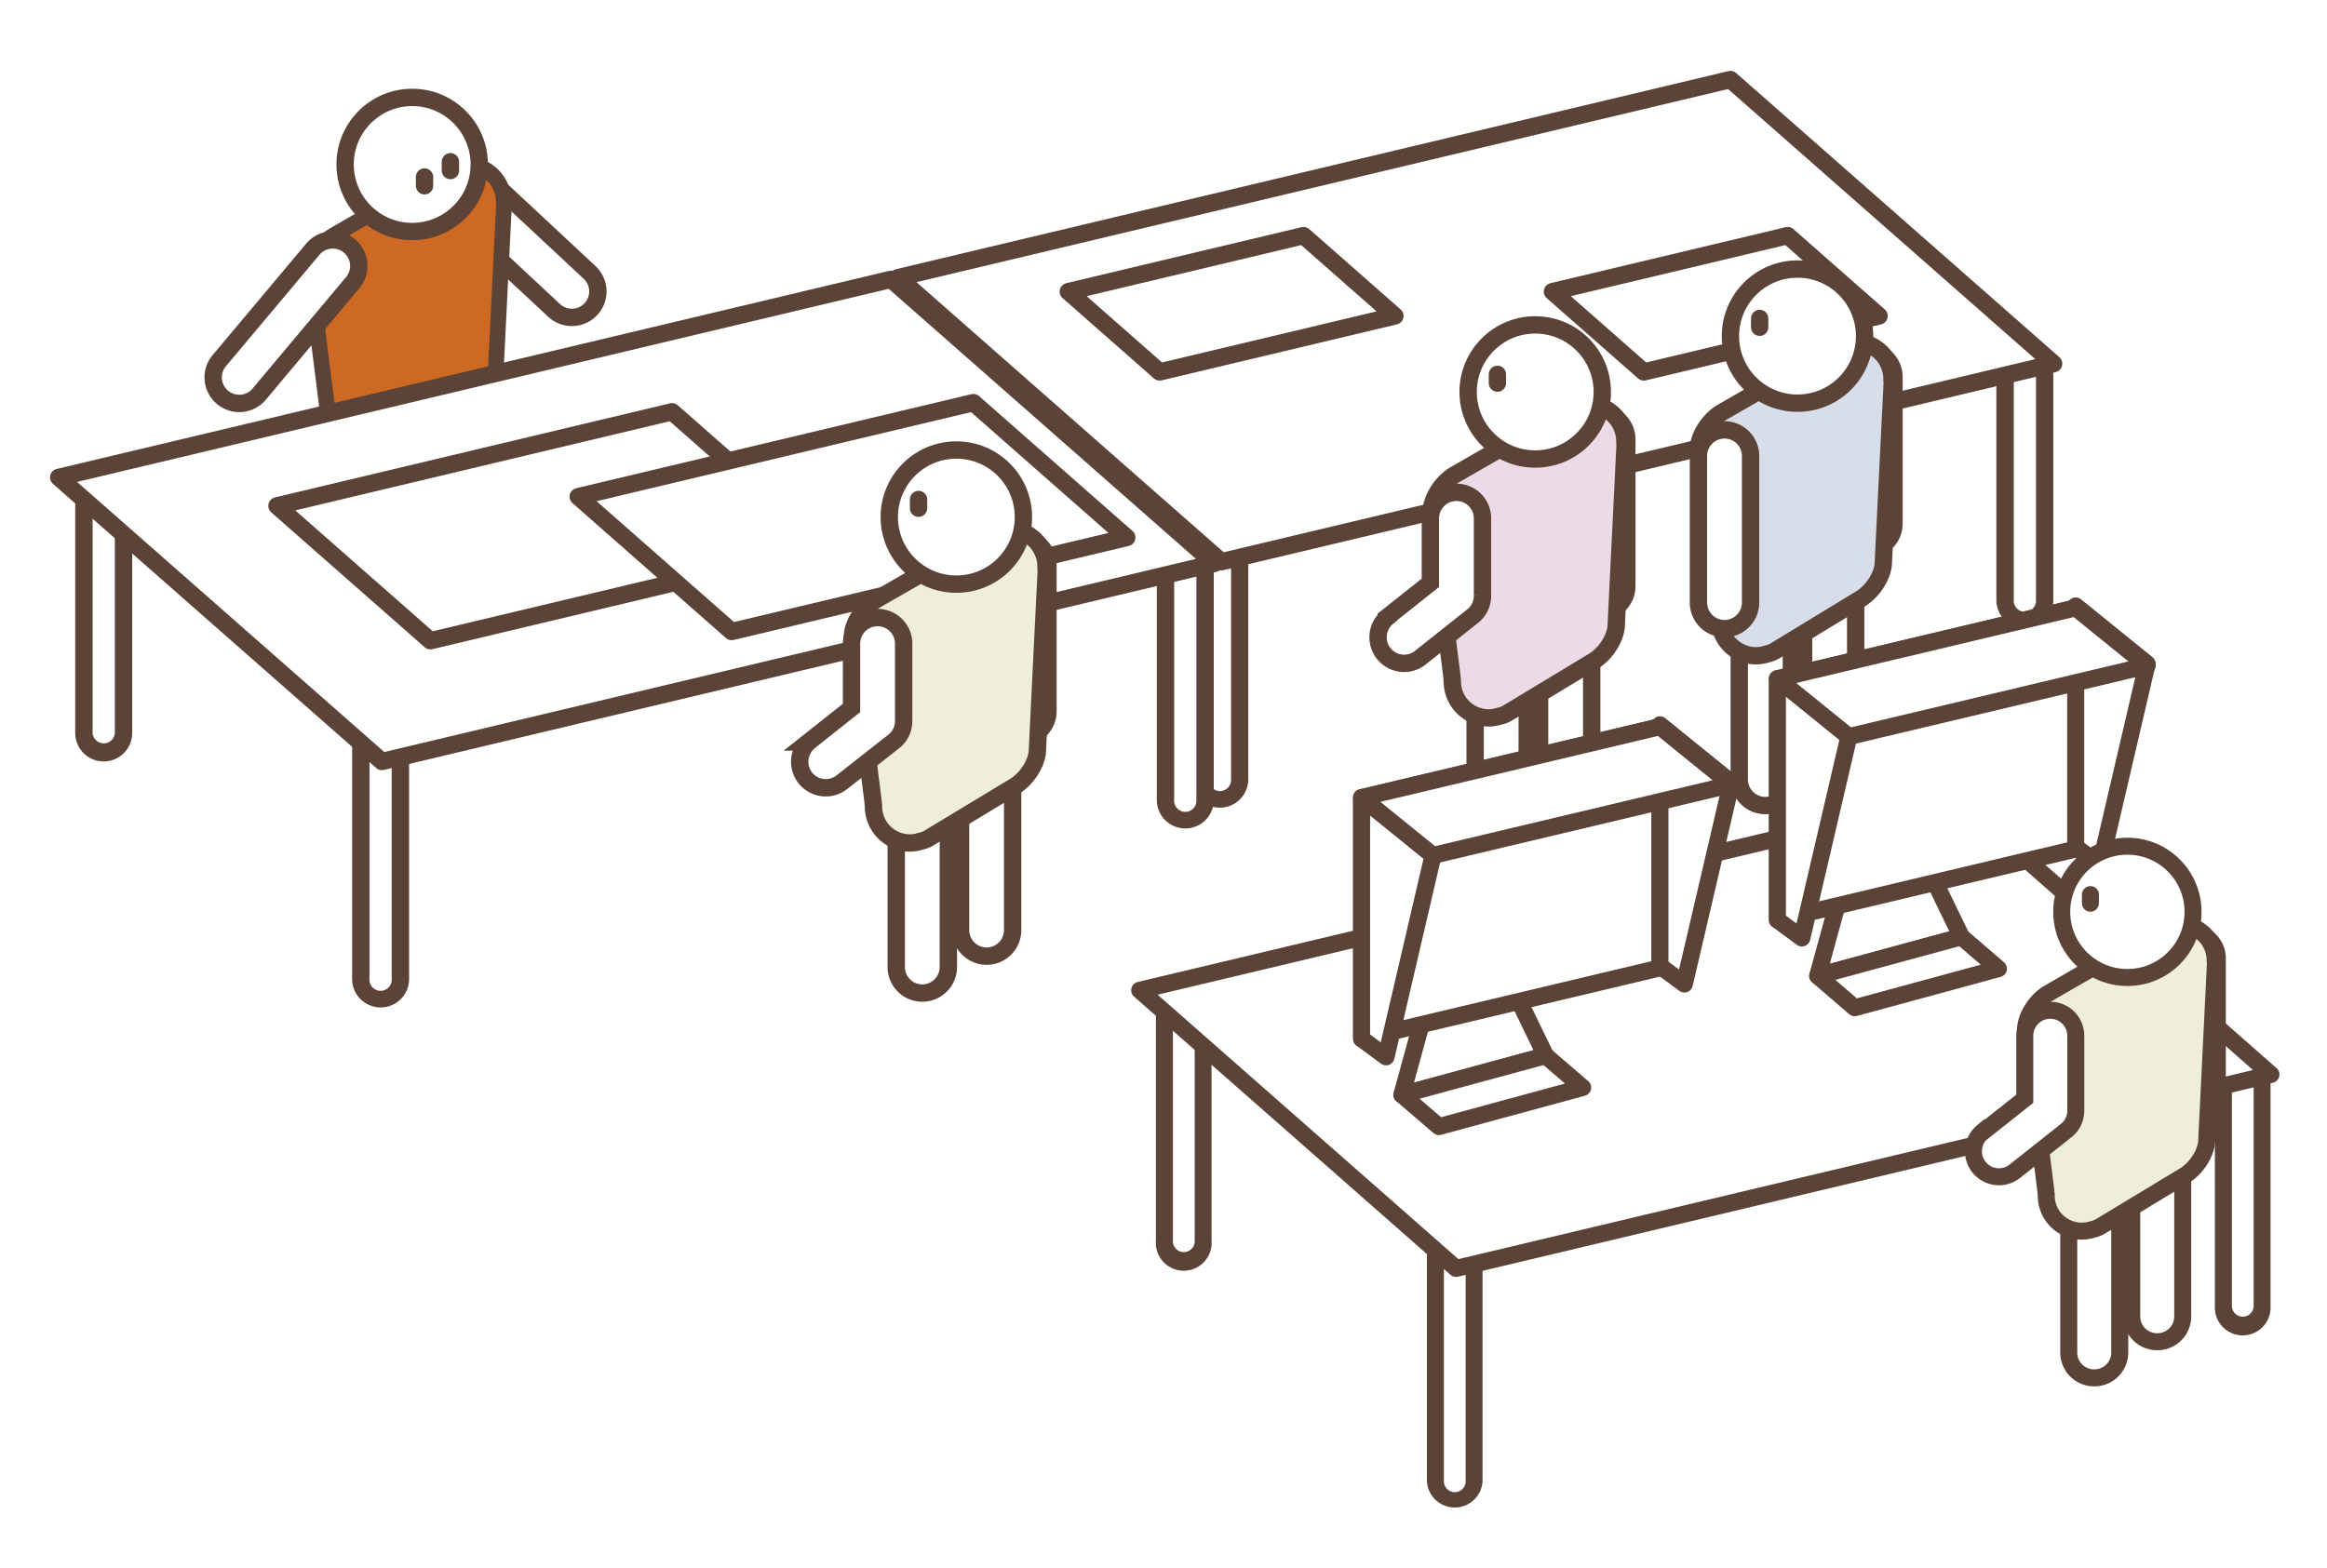 <svg id="レイヤー_1" data-name="レイヤー 1" xmlns="http://www.w3.org/2000/svg" width="460" height="310" viewBox="0 0 460 310"><defs><style>.cls-1,.cls-10,.cls-11,.cls-2,.cls-6{fill:#fff;}.cls-10,.cls-11,.cls-12,.cls-13,.cls-2,.cls-3,.cls-4,.cls-6,.cls-7,.cls-8,.cls-9{stroke:#5b4337;}.cls-11,.cls-2{stroke-miterlimit:10;}.cls-2,.cls-4,.cls-6,.cls-7,.cls-8,.cls-9{stroke-width:3.43px;}.cls-3{fill:#cd6922;stroke-width:3.1px;}.cls-10,.cls-12,.cls-13,.cls-3,.cls-4,.cls-6,.cls-7,.cls-8,.cls-9{stroke-linecap:round;stroke-linejoin:round;}.cls-13,.cls-4{fill:none;}.cls-5{fill:#5b4337;}.cls-12,.cls-7{fill:#efeddb;}.cls-8{fill:#d8dee9;}.cls-9{fill:#ecdbe6;}.cls-10,.cls-11,.cls-12,.cls-13{stroke-width:3.36px;}</style></defs><rect class="cls-1" width="460" height="310"/><path class="cls-2" d="M117.31,61.62a5.14,5.14,0,0,1-7.27.26L88.85,42.13a5.15,5.15,0,0,1,7-7.54l21.18,19.76A5.14,5.14,0,0,1,117.31,61.62Z" transform="translate(-0.5 -0.5)"/><path class="cls-2" d="M88.33,117.37a5.15,5.15,0,0,1-5.15-5.14V80.34a5.15,5.15,0,0,1,10.3,0v31.89A5.14,5.14,0,0,1,88.33,117.37Z" transform="translate(-0.5 -0.5)"/><path class="cls-2" d="M75.62,124.68a5.15,5.15,0,0,1-5.15-5.15V87.64a5.15,5.15,0,1,1,10.3,0v31.89A5.16,5.16,0,0,1,75.62,124.68Z" transform="translate(-0.5 -0.5)"/><path class="cls-3" d="M100.07,40.62c0-.08,0-.15,0-.22A7.35,7.35,0,0,0,91,33.22a5.4,5.4,0,0,0-1.92.69L66.49,47c-2.58,1.49-4.67,4.79-4.67,7.37l4.09,32.57a3.4,3.4,0,0,0,.08.73,1.52,1.52,0,0,0,0,.21,7.22,7.22,0,0,0,7.22,7.22,7.12,7.12,0,0,0,2.07-.34,5.56,5.56,0,0,0,1.7-.65L93.7,83.94c2.58-1.49,4.67-4.79,4.67-7.38l1.75-35.48A3.24,3.24,0,0,0,100.07,40.62Z" transform="translate(-0.5 -0.5)"/><circle class="cls-2" cx="81.48" cy="32.52" r="13.26"/><line class="cls-4" x1="83.92" y1="35" x2="83.92" y2="36.73"/><line class="cls-4" x1="89.04" y1="31.98" x2="89.04" y2="33.72"/><path class="cls-2" d="M44.48,79.06a5.14,5.14,0,0,1-.63-7.25L62.47,49.62a5.15,5.15,0,0,1,7.88,6.62L51.74,78.43A5.15,5.15,0,0,1,44.48,79.06Z" transform="translate(-0.5 -0.5)"/><path class="cls-1" d="M187,109.84a3.92,3.92,0,0,1-3.91-3.91V57.63a3.91,3.91,0,0,1,7.82,0v48.3A3.92,3.92,0,0,1,187,109.84Z" transform="translate(-0.5 -0.5)"/><path class="cls-5" d="M187,55.43a2.21,2.21,0,0,1,2.2,2.2v48.3a2.2,2.2,0,0,1-4.4,0V57.63a2.21,2.21,0,0,1,2.2-2.2M187,52a5.64,5.64,0,0,0-5.63,5.63v48.3a5.63,5.63,0,0,0,11.26,0V57.63A5.64,5.64,0,0,0,187,52Z" transform="translate(-0.5 -0.5)"/><path class="cls-1" d="M241.66,158.49a3.92,3.92,0,0,1-3.91-3.92V85.05a3.92,3.92,0,1,1,7.83,0v69.52A3.93,3.93,0,0,1,241.66,158.49Z" transform="translate(-0.5 -0.5)"/><path class="cls-5" d="M241.66,82.85a2.19,2.19,0,0,1,2.2,2.2v69.52a2.2,2.2,0,1,1-4.39,0V85.05a2.19,2.19,0,0,1,2.19-2.2m0-3.43A5.64,5.64,0,0,0,236,85.05v69.52a5.63,5.63,0,0,0,11.26,0V85.05a5.63,5.63,0,0,0-5.63-5.63Z" transform="translate(-0.5 -0.5)"/><path class="cls-1" d="M400.77,123a3.92,3.92,0,0,1-3.91-3.91V74.45a3.92,3.92,0,0,1,7.83,0v44.68A3.92,3.92,0,0,1,400.77,123Z" transform="translate(-0.5 -0.5)"/><path class="cls-5" d="M400.77,72.25a2.2,2.2,0,0,1,2.2,2.2v44.68a2.2,2.2,0,1,1-4.39,0V74.45a2.2,2.2,0,0,1,2.19-2.2m0-3.43a5.64,5.64,0,0,0-5.63,5.63v44.68a5.63,5.63,0,0,0,11.26,0V74.45a5.64,5.64,0,0,0-5.63-5.63Z" transform="translate(-0.5 -0.5)"/><polygon class="cls-6" points="342.07 15.73 177.54 54.89 241.43 111.07 405.96 71.91 342.07 15.73"/><path class="cls-1" d="M21,149.34a3.92,3.92,0,0,1-3.91-3.91V97.13a3.92,3.92,0,0,1,7.83,0v48.3A3.92,3.92,0,0,1,21,149.34Z" transform="translate(-0.5 -0.5)"/><path class="cls-5" d="M21,94.93a2.2,2.2,0,0,1,2.2,2.2v48.3a2.2,2.2,0,0,1-4.39,0V97.13A2.2,2.2,0,0,1,21,94.93m0-3.43a5.64,5.64,0,0,0-5.63,5.63v48.3a5.63,5.63,0,0,0,11.26,0V97.13A5.64,5.64,0,0,0,21,91.5Z" transform="translate(-0.5 -0.5)"/><path class="cls-1" d="M75.74,198a3.93,3.93,0,0,1-3.92-3.92V124.55a3.92,3.92,0,1,1,7.83,0v69.52A3.92,3.92,0,0,1,75.74,198Z" transform="translate(-0.5 -0.5)"/><path class="cls-5" d="M75.74,122.35a2.19,2.19,0,0,1,2.19,2.2v69.52a2.2,2.2,0,1,1-4.39,0V124.55a2.19,2.19,0,0,1,2.2-2.2m0-3.43a5.63,5.63,0,0,0-5.63,5.63v69.52a5.63,5.63,0,0,0,11.26,0V124.55a5.64,5.64,0,0,0-5.63-5.63Z" transform="translate(-0.5 -0.5)"/><path class="cls-1" d="M234.85,162.54a3.92,3.92,0,0,1-3.92-3.91V114a3.92,3.92,0,0,1,7.83,0v44.68A3.92,3.92,0,0,1,234.85,162.54Z" transform="translate(-0.5 -0.5)"/><path class="cls-5" d="M234.85,111.75A2.2,2.2,0,0,1,237,114v44.68a2.2,2.2,0,1,1-4.39,0V114a2.2,2.2,0,0,1,2.2-2.2m0-3.43a5.64,5.64,0,0,0-5.63,5.63v44.68a5.63,5.63,0,0,0,11.26,0V114a5.64,5.64,0,0,0-5.63-5.63Z" transform="translate(-0.5 -0.5)"/><polygon class="cls-6" points="176.14 55.23 11.61 94.39 75.5 150.57 240.03 111.41 176.14 55.23"/><polygon class="cls-6" points="132.85 81.42 54.75 100.02 85.08 126.69 163.18 108.09 132.85 81.42"/><polygon class="cls-6" points="192.41 79.61 114.31 98.2 144.63 124.87 222.74 106.28 192.41 79.61"/><polygon class="cls-6" points="257.68 46.59 211.19 57.66 229.24 73.54 275.74 62.47 257.68 46.59"/><polygon class="cls-6" points="353.39 46.59 306.89 57.66 324.95 73.54 371.45 62.47 353.39 46.59"/><path class="cls-2" d="M202.51,146.27a5.15,5.15,0,0,1-5.15-5.14v-29a5.15,5.15,0,0,1,10.3,0v29A5.14,5.14,0,0,1,202.51,146.27Z" transform="translate(-0.5 -0.5)"/><path class="cls-2" d="M195.53,189.56a5.16,5.16,0,0,1-5.15-5.15V152.53a5.15,5.15,0,0,1,10.3,0v31.88A5.15,5.15,0,0,1,195.53,189.56Z" transform="translate(-0.5 -0.5)"/><path class="cls-2" d="M182.82,196.86a5.15,5.15,0,0,1-5.15-5.15V159.83a5.15,5.15,0,1,1,10.3,0v31.88A5.16,5.16,0,0,1,182.82,196.86Z" transform="translate(-0.5 -0.5)"/><path class="cls-7" d="M207.27,112.8c0-.07,0-.14,0-.22a7.31,7.31,0,0,0-9.09-7.17,5.18,5.18,0,0,0-1.92.68l-22.59,13c-2.58,1.49-4.67,4.79-4.67,7.37l4.09,32.56a3.33,3.33,0,0,0,.08.73,1.66,1.66,0,0,0,0,.22,7.21,7.21,0,0,0,7.22,7.21,7.12,7.12,0,0,0,2.07-.34,5.31,5.31,0,0,0,1.7-.65l16.75-10.12c2.58-1.49,4.67-4.79,4.67-7.37l1.75-35.48A3.56,3.56,0,0,0,207.27,112.8Z" transform="translate(-0.5 -0.5)"/><path class="cls-2" d="M160.35,147.21l8.48-6.73V127.76a5.15,5.15,0,1,1,10.3,0v15c0,.08,0,.16,0,.24a5.13,5.13,0,0,1-1.82,4L167,155.1a5.15,5.15,0,0,1-6.62-7.89Z" transform="translate(-0.5 -0.5)"/><circle class="cls-2" cx="189.05" cy="102.24" r="13.26"/><line class="cls-4" x1="181.58" y1="98.76" x2="181.58" y2="100.49"/><path class="cls-2" d="M369.75,109.2a5.15,5.15,0,0,1-5.15-5.15v-29a5.15,5.15,0,1,1,10.3,0v29A5.16,5.16,0,0,1,369.75,109.2Z" transform="translate(-0.5 -0.5)"/><path class="cls-2" d="M362.18,152.48a5.15,5.15,0,0,1-5.15-5.15V115.45a5.15,5.15,0,1,1,10.3,0v31.88A5.14,5.14,0,0,1,362.18,152.48Z" transform="translate(-0.5 -0.5)"/><path class="cls-2" d="M349.47,159.78a5.15,5.15,0,0,1-5.15-5.15V122.75a5.15,5.15,0,1,1,10.3,0v31.88A5.15,5.15,0,0,1,349.47,159.78Z" transform="translate(-0.5 -0.5)"/><path class="cls-8" d="M374.51,75.73c0-.08,0-.15,0-.23a7.32,7.32,0,0,0-9.1-7.17,5.17,5.17,0,0,0-1.91.69l-22.59,13c-2.58,1.49-4.68,4.79-4.68,7.37L340.34,122a4.19,4.19,0,0,0,.08.74c0,.07,0,.14,0,.21a7.21,7.21,0,0,0,7.21,7.21,7.13,7.13,0,0,0,2.08-.33,5.61,5.61,0,0,0,1.69-.65L368.13,119c2.58-1.49,4.67-4.79,4.67-7.37l1.76-35.48C374.56,76,374.52,75.88,374.51,75.73Z" transform="translate(-0.5 -0.5)"/><circle class="cls-2" cx="355.33" cy="66.46" r="13.26"/><line class="cls-4" x1="347.85" y1="62.97" x2="347.85" y2="64.71"/><path class="cls-2" d="M341.4,124.8a5.16,5.16,0,0,1-5.15-5.15v-29a5.15,5.15,0,0,1,10.3,0v29A5.15,5.15,0,0,1,341.4,124.8Z" transform="translate(-0.5 -0.5)"/><path class="cls-2" d="M316.94,121.54a5.16,5.16,0,0,1-5.15-5.15v-29a5.15,5.15,0,1,1,10.3,0v29A5.15,5.15,0,0,1,316.94,121.54Z" transform="translate(-0.5 -0.5)"/><path class="cls-2" d="M310,164.82a5.16,5.16,0,0,1-5.15-5.15V127.79a5.15,5.15,0,0,1,10.3,0v31.88A5.16,5.16,0,0,1,310,164.82Z" transform="translate(-0.5 -0.5)"/><path class="cls-2" d="M297.25,172.12A5.15,5.15,0,0,1,292.1,167V135.09a5.15,5.15,0,1,1,10.3,0V167A5.16,5.16,0,0,1,297.25,172.12Z" transform="translate(-0.5 -0.5)"/><path class="cls-9" d="M321.7,88.07c0-.08,0-.15,0-.23a7.31,7.31,0,0,0-9.09-7.17,5,5,0,0,0-1.92.69l-22.59,13c-2.58,1.49-4.67,4.79-4.67,7.37l4.09,32.56a4.11,4.11,0,0,0,.07.73c0,.08,0,.15,0,.22a7.21,7.21,0,0,0,7.22,7.21,7.12,7.12,0,0,0,2.07-.34,5,5,0,0,0,1.69-.65l16.75-10.12c2.59-1.49,4.68-4.79,4.68-7.37l1.75-35.48A3.24,3.24,0,0,0,321.7,88.07Z" transform="translate(-0.5 -0.5)"/><path class="cls-2" d="M274.78,122.47l8.48-6.73V103a5.15,5.15,0,1,1,10.3,0v15c0,.08,0,.15,0,.23a5.13,5.13,0,0,1-1.82,4l-10.32,8.19a5.15,5.15,0,1,1-6.62-7.89Z" transform="translate(-0.5 -0.5)"/><circle class="cls-2" cx="303.48" cy="77.5" r="13.26"/><line class="cls-4" x1="296.01" y1="74.02" x2="296.01" y2="75.75"/><path class="cls-1" d="M234.51,249.61a3.84,3.84,0,0,1-3.83-3.84V198.49a3.84,3.84,0,0,1,7.67,0v47.28A3.84,3.84,0,0,1,234.51,249.61Z" transform="translate(-0.5 -0.5)"/><path class="cls-5" d="M234.51,196.34a2.16,2.16,0,0,1,2.16,2.15v47.28a2.16,2.16,0,1,1-4.31,0V198.49a2.15,2.15,0,0,1,2.15-2.15m0-3.36a5.51,5.51,0,0,0-5.51,5.51v47.28a5.52,5.52,0,1,0,11,0V198.49a5.52,5.52,0,0,0-5.52-5.51Z" transform="translate(-0.5 -0.5)"/><path class="cls-1" d="M288.08,297.23a3.84,3.84,0,0,1-3.83-3.83V225.33a3.83,3.83,0,0,1,7.66,0V293.4A3.84,3.84,0,0,1,288.08,297.23Z" transform="translate(-0.5 -0.5)"/><path class="cls-5" d="M288.08,223.18a2.15,2.15,0,0,1,2.15,2.15V293.4a2.15,2.15,0,0,1-4.3,0V225.33a2.15,2.15,0,0,1,2.15-2.15m0-3.36a5.51,5.51,0,0,0-5.51,5.51V293.4a5.51,5.51,0,0,0,11,0V225.33a5.51,5.51,0,0,0-5.51-5.51Z" transform="translate(-0.5 -0.5)"/><path class="cls-1" d="M443.85,262.53A3.83,3.83,0,0,1,440,258.7V215a3.83,3.83,0,1,1,7.66,0V258.7A3.82,3.82,0,0,1,443.85,262.53Z" transform="translate(-0.5 -0.5)"/><path class="cls-5" d="M443.85,212.81A2.15,2.15,0,0,1,446,215V258.7a2.15,2.15,0,0,1-4.3,0V215a2.15,2.15,0,0,1,2.15-2.15m0-3.36a5.51,5.51,0,0,0-5.51,5.51V258.7a5.51,5.51,0,1,0,11,0V215a5.51,5.51,0,0,0-5.51-5.51Z" transform="translate(-0.5 -0.5)"/><polygon class="cls-10" points="386.37 157.46 225.29 195.8 287.84 250.8 448.92 212.46 386.37 157.46"/><polygon class="cls-10" points="305.53 208.74 277.12 216.46 283.95 191.52 295.64 188.34 305.53 208.74"/><polygon class="cls-10" points="328.14 191.38 269.16 205.4 269.16 157.71 328.14 143.69 328.14 191.38"/><polygon class="cls-10" points="274 208.97 269.16 205.4 269.16 157.71 283.28 169.14 274 208.97"/><polygon class="cls-10" points="332.97 194.57 328.14 191 328.14 143.31 342.26 154.75 332.97 194.57"/><polygon class="cls-10" points="305.53 208.74 277.12 216.46 284.45 222.76 312.86 215.04 305.53 208.74"/><polygon class="cls-10" points="342.26 155.13 283.28 169.14 269.16 157.71 328.14 143.69 342.26 155.13"/><polygon class="cls-10" points="387.73 185.24 359.32 192.96 366.15 168.02 377.84 164.84 387.73 185.24"/><polygon class="cls-10" points="410.33 167.88 351.36 181.9 351.36 134.21 410.33 120.19 410.33 167.88"/><polygon class="cls-10" points="356.19 185.47 351.36 181.9 351.36 134.21 365.48 145.64 356.19 185.47"/><polygon class="cls-10" points="415.17 171.07 410.33 167.5 410.33 119.81 424.45 131.25 415.17 171.07"/><polygon class="cls-10" points="387.73 185.24 359.32 192.96 366.64 199.26 395.05 191.54 387.73 185.24"/><polygon class="cls-10" points="424.45 131.63 365.48 145.64 351.36 134.21 410.33 120.19 424.45 131.63"/><path class="cls-11" d="M433.73,223.42a5,5,0,0,1-5-5V190a5,5,0,0,1,10.09,0v28.36A5,5,0,0,1,433.73,223.42Z" transform="translate(-0.5 -0.5)"/><path class="cls-11" d="M426.9,265.8a5,5,0,0,1-5-5V229.54a5,5,0,0,1,10.08,0v31.22A5,5,0,0,1,426.9,265.8Z" transform="translate(-0.5 -0.5)"/><path class="cls-11" d="M414.45,272.94a5,5,0,0,1-5-5V236.69a5,5,0,0,1,10.08,0V267.9A5,5,0,0,1,414.45,272.94Z" transform="translate(-0.5 -0.5)"/><path class="cls-12" d="M438.39,190.65c0-.07,0-.14,0-.22a7.23,7.23,0,0,0-7.23-7.23,7.07,7.07,0,0,0-1.67.21,5.16,5.16,0,0,0-1.88.67l-22.11,12.77c-2.53,1.46-4.58,4.69-4.58,7.22l4,31.88a3.85,3.85,0,0,0,.08.71c0,.08,0,.14,0,.22a7,7,0,0,0,9.09,6.73,5.32,5.32,0,0,0,1.66-.64l16.4-9.91c2.53-1.46,4.58-4.69,4.58-7.22l1.71-34.74A3.26,3.26,0,0,0,438.39,190.65Z" transform="translate(-0.5 -0.5)"/><path class="cls-11" d="M392.45,224.34l8.31-6.59V205.3a5,5,0,1,1,10.08,0v14.63c0,.08,0,.16,0,.23A5,5,0,0,1,409,224l-10.1,8a5,5,0,1,1-6.49-7.72Z" transform="translate(-0.5 -0.5)"/><circle class="cls-11" cx="420.54" cy="180.3" r="12.98"/><line class="cls-13" x1="413.23" y1="176.89" x2="413.23" y2="178.59"/></svg>